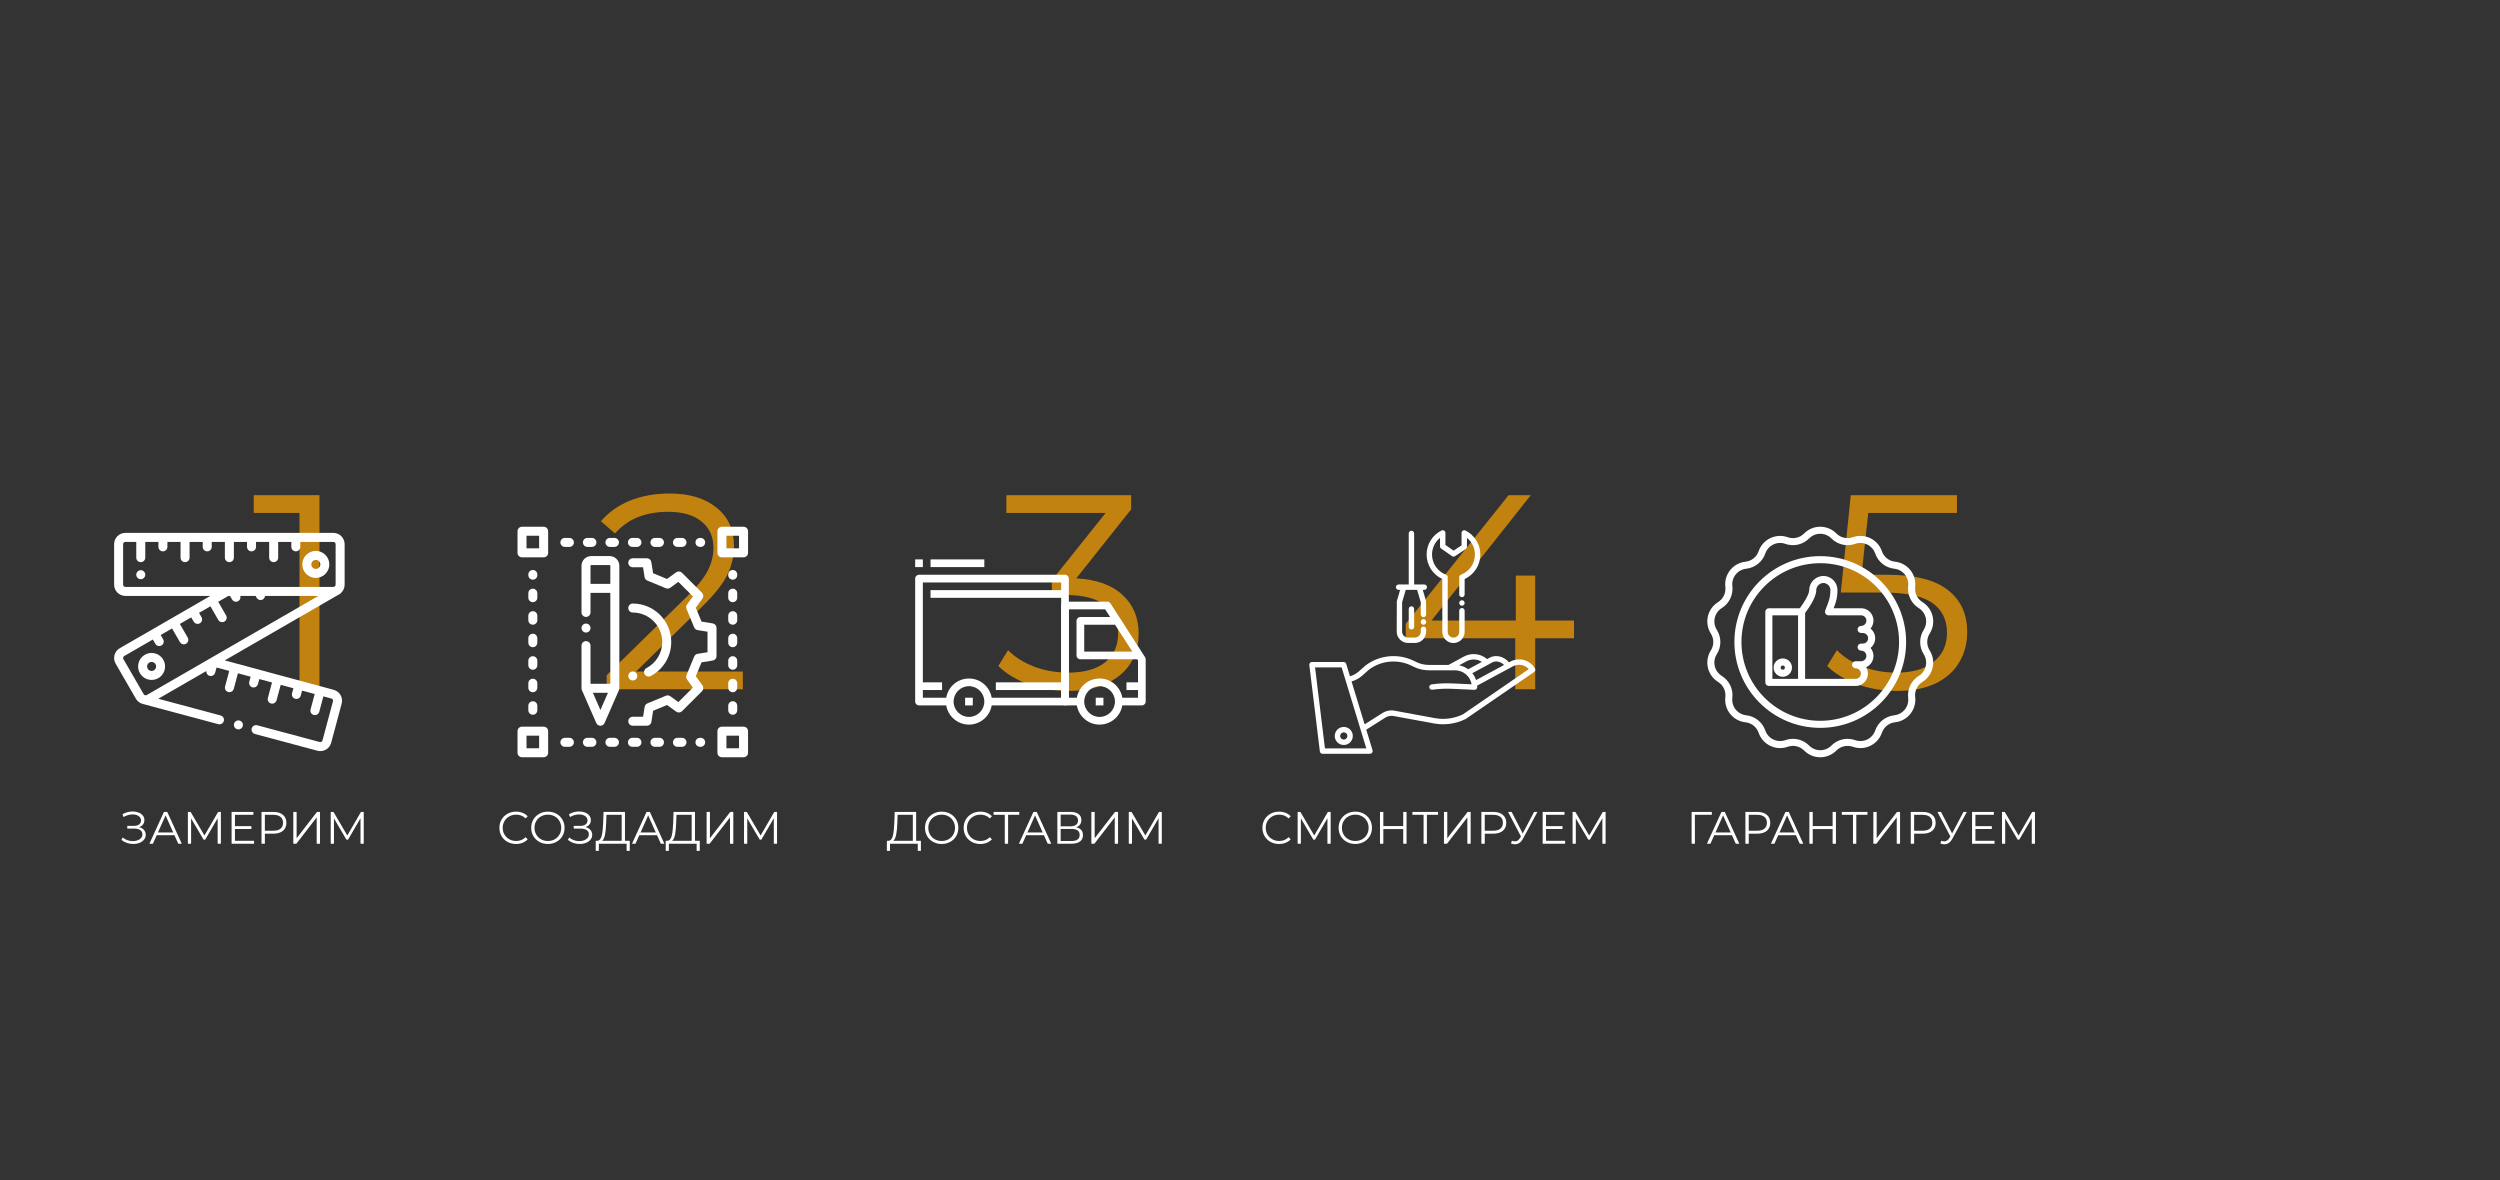 <?xml version="1.0" encoding="UTF-8"?> <svg xmlns="http://www.w3.org/2000/svg" width="2169" height="1024" viewBox="0 0 2169 1024" fill="none"><rect x="0" y="0" width="2169" height="1024" fill="#333333" stroke="none"/> <path d="M277.173 429.622V598H259.854V445.016H220.165V429.622H277.173Z" fill="#FFA500" fill-opacity="0.7"></path> <path d="M933.757 501.784C951.396 502.746 964.786 507.557 973.927 516.216C983.228 524.715 987.878 535.861 987.878 549.651C987.878 559.273 985.553 567.852 980.902 575.389C976.252 582.766 969.357 588.619 960.216 592.949C951.075 597.278 939.93 599.443 926.781 599.443C914.594 599.443 903.048 597.519 892.143 593.67C881.399 589.661 872.74 584.369 866.165 577.795L874.584 564.084C880.196 569.857 887.653 574.587 896.954 578.276C906.255 581.804 916.197 583.568 926.781 583.568C940.572 583.568 951.236 580.601 958.773 574.668C966.31 568.574 970.078 560.235 970.078 549.651C970.078 539.228 966.31 531.05 958.773 525.116C951.236 519.183 939.85 516.216 924.616 516.216H912.589V503.468L959.254 445.017H873.141V429.622H981.384V441.89L933.757 501.784Z" fill="#FFA500" fill-opacity="0.7"></path> <path d="M1636.77 498.657C1661.14 498.657 1678.86 503.067 1689.93 511.887C1701.15 520.546 1706.76 532.733 1706.76 548.449C1706.76 558.231 1704.44 566.97 1699.79 574.668C1695.3 582.365 1688.48 588.459 1679.34 592.949C1670.2 597.278 1658.98 599.443 1645.67 599.443C1633.64 599.443 1622.17 597.519 1611.27 593.67C1600.53 589.661 1591.87 584.369 1585.29 577.795L1593.71 564.084C1599.32 569.857 1606.7 574.587 1615.84 578.276C1624.98 581.804 1634.84 583.568 1645.43 583.568C1659.38 583.568 1670.12 580.441 1677.66 574.187C1685.36 567.932 1689.21 559.594 1689.21 549.17C1689.21 537.624 1684.88 528.885 1676.22 522.952C1667.72 517.018 1653.28 514.052 1632.92 514.052H1597.08L1605.74 429.622H1697.86V445.017H1620.89L1615.12 498.657H1636.77Z" fill="#FFA500" fill-opacity="0.7"></path> <path d="M644.486 582.605V598H526.381V585.732L596.378 517.179C605.198 508.519 611.131 501.062 614.178 494.808C617.385 488.394 618.989 481.98 618.989 475.565C618.989 465.623 615.541 457.926 608.646 452.473C601.911 446.861 592.209 444.054 579.54 444.054C559.816 444.054 544.502 450.308 533.597 462.817L521.33 452.233C527.904 444.535 536.243 438.602 546.346 434.433C556.609 430.263 568.155 428.179 580.984 428.179C598.142 428.179 611.693 432.268 621.635 440.446C631.738 448.464 636.789 459.529 636.789 473.641C636.789 482.3 634.865 490.639 631.016 498.657C627.167 506.675 619.871 515.896 609.127 526.319L551.878 582.605H644.486Z" fill="#FFA500" fill-opacity="0.7"></path> <path d="M1365.63 553.741H1331.95V598H1314.63V553.741H1219.62V541.233L1308.86 429.622H1328.11L1241.99 538.346H1315.12V499.379H1331.95V538.346H1365.63V553.741Z" fill="#FFA500" fill-opacity="0.7"></path> <g clip-path="url(#clip0)"> <path d="M274.001 477.966C267.539 477.966 262.283 483.223 262.283 489.684C262.283 496.146 267.54 501.403 274.001 501.403C280.462 501.403 285.719 496.146 285.719 489.684C285.719 483.223 280.462 477.966 274.001 477.966ZM274.001 493.591C271.847 493.591 270.095 491.838 270.095 489.684C270.095 487.53 271.847 485.778 274.001 485.778C276.155 485.778 277.907 487.53 277.907 489.684C277.907 491.838 276.155 493.591 274.001 493.591Z" fill="white"></path> <path d="M131.524 566.492C125.062 566.492 119.805 571.749 119.805 578.21C119.805 584.671 125.062 589.928 131.524 589.928C137.985 589.928 143.242 584.671 143.242 578.21C143.242 571.749 137.985 566.492 131.524 566.492ZM131.524 582.117C129.37 582.117 127.617 580.364 127.617 578.21C127.617 576.056 129.37 574.304 131.524 574.304C133.677 574.304 135.43 576.056 135.43 578.21C135.43 580.364 133.677 582.117 131.524 582.117Z" fill="white"></path> <path d="M209.604 626.155C208.877 625.428 207.869 625.014 206.842 625.014C205.811 625.014 204.807 625.428 204.08 626.155C203.354 626.881 202.936 627.889 202.936 628.916C202.936 629.948 203.354 630.951 204.08 631.682C204.807 632.409 205.815 632.826 206.842 632.826C207.869 632.826 208.877 632.409 209.604 631.682C210.33 630.951 210.748 629.948 210.748 628.916C210.748 627.889 210.33 626.881 209.604 626.155Z" fill="white"></path> <path d="M295.93 514.361C297.818 512.58 299 510.057 299 507.262V472.107C299 466.722 294.619 462.341 289.235 462.341H108.77C103.385 462.341 99.004 466.722 99.004 472.107V507.262C99.004 512.647 103.385 517.027 108.77 517.027H182.481L103.887 562.404C101.628 563.708 100.012 565.814 99.337 568.334C98.662 570.853 99.008 573.485 100.313 575.744L117.89 606.19C119.345 608.71 121.761 610.334 124.41 610.872C124.435 610.879 124.459 610.889 124.484 610.896L189.413 628.293C189.752 628.384 190.092 628.427 190.427 628.427C192.151 628.427 193.73 627.276 194.197 625.531C194.756 623.447 193.519 621.305 191.435 620.747L137.321 606.247L179.027 582.168C178.806 584.061 179.996 585.88 181.892 586.389C182.23 586.479 182.571 586.523 182.905 586.523C184.63 586.523 186.208 585.371 186.676 583.626L187.882 579.127L198.893 582.101L195.269 595.628C194.71 597.712 195.947 599.854 198.031 600.413C198.369 600.503 198.71 600.547 199.044 600.547C200.769 600.547 202.347 599.396 202.815 597.651L206.436 584.139L217.447 587.113L216.257 591.553C215.699 593.637 216.935 595.779 219.019 596.337C219.358 596.428 219.698 596.471 220.033 596.471C221.758 596.471 223.336 595.321 223.804 593.575L224.99 589.15L236.001 592.124L232.395 605.583C231.836 607.667 233.073 609.809 235.157 610.367C235.496 610.458 235.836 610.501 236.171 610.501C237.895 610.501 239.474 609.35 239.941 607.605L243.544 594.162L254.555 597.136L253.385 601.502C252.827 603.586 254.063 605.728 256.147 606.286C256.486 606.377 256.826 606.42 257.16 606.42C258.885 606.42 260.464 605.269 260.931 603.524L262.097 599.173L273.033 602.127L269.446 615.511C268.888 617.595 270.125 619.737 272.209 620.295C272.547 620.386 272.887 620.429 273.222 620.429C274.947 620.429 276.525 619.278 276.993 617.533L280.575 604.164L287.512 606.038C288.55 606.318 289.167 607.391 288.889 608.429L279.787 642.398C279.605 643.078 279.139 643.433 278.877 643.584C278.615 643.735 278.075 643.961 277.395 643.779L223.164 629.248C221.08 628.69 218.938 629.927 218.38 632.011C217.821 634.094 219.058 636.236 221.142 636.795L275.372 651.325C276.215 651.552 277.062 651.659 277.897 651.659C282.208 651.659 286.164 648.778 287.332 644.42L296.434 610.451C297.825 605.26 294.735 599.898 289.547 598.496L194.986 572.955L294.834 515.307C295.269 515.056 295.634 514.731 295.93 514.361ZM127.324 602.998C126.714 603.35 126.134 603.271 125.842 603.193C125.55 603.115 125.008 602.893 124.656 602.283L107.078 571.838C106.54 570.905 106.861 569.708 107.793 569.17L132.62 554.836L134.772 558.563C135.495 559.816 136.808 560.516 138.158 560.516C138.821 560.516 139.493 560.347 140.108 559.992C141.976 558.914 142.617 556.525 141.538 554.656L139.386 550.93L149.264 545.227L156.103 557.072C156.826 558.325 158.139 559.026 159.489 559.026C160.152 559.026 160.824 558.857 161.439 558.502C163.307 557.423 163.947 555.034 162.869 553.166L156.029 541.32L165.907 535.617L168.059 539.344C168.782 540.597 170.095 541.297 171.445 541.297C172.108 541.297 172.779 541.129 173.395 540.774C175.263 539.695 175.903 537.306 174.824 535.438L172.673 531.711L182.551 526.008L189.387 537.848C190.11 539.101 191.423 539.802 192.773 539.802C193.436 539.802 194.108 539.633 194.723 539.278C196.591 538.199 197.231 535.81 196.153 533.942L189.317 522.102L198.106 517.027H199.558L201.346 520.125C202.07 521.378 203.383 522.079 204.733 522.079C205.395 522.079 206.067 521.91 206.682 521.555C208.29 520.627 208.985 518.729 208.461 517.027H221.749L222.677 518.635C223.401 519.888 224.714 520.588 226.064 520.588C226.726 520.588 227.398 520.42 228.013 520.065C229.158 519.404 229.839 518.251 229.948 517.027H276.229L127.324 602.998ZM291.188 507.262C291.188 508.339 290.312 509.215 289.235 509.215H108.77C107.693 509.215 106.817 508.339 106.817 507.262V472.107C106.817 471.03 107.693 470.154 108.77 470.154H118.223V483.825C118.223 485.982 119.972 487.731 122.129 487.731C124.286 487.731 126.035 485.982 126.035 483.825V470.154H137.442V474.45C137.442 476.608 139.19 478.357 141.348 478.357C143.505 478.357 145.254 476.608 145.254 474.45V470.154H156.66V483.825C156.66 485.982 158.409 487.731 160.566 487.731C162.724 487.731 164.472 485.982 164.472 483.825V470.154H175.878V474.45C175.878 476.608 177.627 478.357 179.785 478.357C181.942 478.357 183.691 476.608 183.691 474.45V470.154H195.097V483.819C195.097 485.977 196.846 487.725 199.003 487.725C201.16 487.725 202.909 485.977 202.909 483.819V470.154H214.315V474.45C214.315 476.608 216.064 478.357 218.221 478.357C220.379 478.357 222.128 476.608 222.128 474.45V470.154H233.533V483.825C233.533 485.982 235.282 487.731 237.44 487.731C239.597 487.731 241.346 485.982 241.346 483.825V470.154H252.752V474.45C252.752 476.608 254.501 478.357 256.658 478.357C258.816 478.357 260.564 476.608 260.564 474.45V470.154H289.236C290.313 470.154 291.189 471.03 291.189 472.107V507.262H291.188Z" fill="white"></path> <path d="M124.89 495.841C124.164 495.115 123.156 494.697 122.129 494.697C121.101 494.697 120.094 495.115 119.367 495.841C118.64 496.568 118.222 497.575 118.222 498.603C118.222 499.63 118.64 500.638 119.367 501.365C120.094 502.091 121.101 502.509 122.129 502.509C123.156 502.509 124.164 502.091 124.89 501.365C125.617 500.638 126.035 499.63 126.035 498.603C126.035 497.575 125.617 496.568 124.89 495.841Z" fill="white"></path> </g> <path d="M840.667 588.667C829.637 588.667 820.667 597.637 820.667 608.667C820.667 619.697 829.637 628.667 840.667 628.667C851.697 628.667 860.667 619.697 860.667 608.667C860.667 597.637 851.696 588.667 840.667 588.667ZM840.667 622C833.313 622 827.334 616.02 827.334 608.667C827.334 601.313 833.314 595.334 840.667 595.334C848.02 595.334 854 601.314 854 608.667C854 616.02 848.02 622 840.667 622Z" fill="white"></path> <path d="M954 588.667C942.97 588.667 934 597.637 934 608.667C934 619.697 942.97 628.667 954 628.667C965.03 628.667 974 619.697 974 608.667C974 597.637 965.03 588.667 954 588.667ZM954 622C946.646 622 940.667 616.02 940.667 608.667C940.667 601.313 946.647 595.334 954 595.334C961.354 595.334 967.333 601.314 967.333 608.667C967.333 616.02 961.354 622 954 622Z" fill="white"></path> <path d="M993.47 570.197L963.47 523.53C962.857 522.577 961.8 522 960.666 522H924C922.157 522 920.667 523.493 920.667 525.333V608.666C920.667 610.51 922.157 612 924 612H937.333V605.333H927.333V528.667H958.846L987.333 572.98V605.334H970.666V612H990.666C992.51 612 994 610.51 994 608.667V572C994 571.363 993.817 570.733 993.47 570.197Z" fill="white"></path> <path d="M940.667 565.333V542H967.334V535.333H937.334C935.49 535.333 934 536.827 934 538.666V568.666C934 570.51 935.49 572 937.334 572H987.334V565.333H940.667V565.333Z" fill="white"></path> <path d="M924 498.667H797.333C795.493 498.667 794 500.16 794 502V608.667C794 610.51 795.493 612 797.333 612H824V605.333H800.667V505.333H920.667V605.333H857.333V612H924C925.843 612 927.333 610.51 927.333 608.667V502C927.333 500.16 925.843 498.667 924 498.667Z" fill="white"></path> <path d="M817.333 592H797.333V598.667H817.333V592Z" fill="white"></path> <path d="M920.667 592H864V598.667H920.667V592Z" fill="white"></path> <path d="M990.666 592H977.333V598.667H990.666V592Z" fill="white"></path> <path d="M924 512H807.333V518.667H924V512Z" fill="white"></path> <path d="M844 605.333H837.333V612H844V605.333Z" fill="white"></path> <path d="M957.334 605.333H950.667V612H957.334V605.333Z" fill="white"></path> <path d="M854 485.333H807.333V492H854V485.333Z" fill="white"></path> <path d="M800.667 485.333H794V492H800.667V485.333Z" fill="white"></path> <path d="M1310.32 574.023L1309.15 574.648C1305.16 569.673 1298.12 567.723 1292.78 570.429L1292.72 570.456L1290.21 571.808C1287.41 569.391 1283.92 567.905 1280.23 567.557C1276.54 567.209 1272.83 568.015 1269.62 569.864L1256.74 576.871H1239.61C1235.88 576.866 1232.2 576.023 1228.84 574.403L1226.49 573.268C1219.84 570.031 1212.42 568.698 1205.06 569.417C1197.69 570.136 1190.67 572.879 1184.77 577.342C1184.72 577.381 1184.67 577.422 1184.62 577.464L1178.95 582.513C1176.73 584.487 1174.1 585.939 1171.25 586.763L1167.97 575.986C1167.82 575.506 1167.52 575.085 1167.12 574.786C1166.71 574.487 1166.23 574.326 1165.72 574.326H1138.3C1137.96 574.326 1137.64 574.397 1137.33 574.533C1137.03 574.669 1136.76 574.868 1136.54 575.116C1136.32 575.365 1136.16 575.657 1136.06 575.974C1135.96 576.29 1135.93 576.625 1135.97 576.954L1145.11 651.92C1145.18 652.488 1145.45 653.011 1145.88 653.391C1146.31 653.77 1146.86 653.98 1147.44 653.98H1188.58C1188.95 653.98 1189.31 653.894 1189.63 653.729C1189.96 653.564 1190.24 653.325 1190.46 653.031C1190.68 652.736 1190.83 652.395 1190.89 652.034C1190.95 651.673 1190.93 651.303 1190.82 650.952L1185.37 633.065L1202.34 622.335C1204.64 621.061 1207.34 620.711 1209.89 621.356C1209.94 621.368 1209.98 621.379 1210.03 621.388L1244.27 627.693C1253.53 629.35 1263.08 628.001 1271.52 623.845C1271.62 623.796 1271.72 623.74 1271.81 623.677L1331.03 583.016C1331.52 582.677 1331.87 582.164 1331.99 581.58C1332.12 580.996 1332.02 580.386 1331.71 579.875C1329.59 576.331 1326.17 573.745 1322.19 572.655C1318.2 571.565 1313.95 572.055 1310.32 574.023ZM1294.92 574.601C1298.03 573.041 1302.24 574.141 1304.92 576.931L1282.19 589.195L1280.66 590.005C1279.93 587.841 1278.82 585.825 1277.38 584.05L1294.92 574.601ZM1271.89 573.97L1271.94 573.939C1274.04 572.726 1276.43 572.114 1278.85 572.17C1281.28 572.226 1283.64 572.947 1285.68 574.256L1273.82 580.642C1271.49 578.914 1268.79 577.739 1265.94 577.205L1271.89 573.97ZM1185.41 649.292H1149.52L1140.94 579.014H1163.99L1185.41 649.292ZM1269.29 619.717C1261.79 623.372 1253.33 624.55 1245.11 623.081L1210.95 616.791C1207.25 615.874 1203.33 616.404 1200 618.273C1199.96 618.293 1199.93 618.315 1199.89 618.337L1183.95 628.416L1172.62 591.248C1176.12 590.226 1179.34 588.438 1182.07 586.014L1187.67 581.03C1192.88 577.111 1199.07 574.706 1205.56 574.081C1212.05 573.456 1218.59 574.635 1224.45 577.487L1226.8 578.623C1230.8 580.549 1235.17 581.552 1239.61 581.558H1262.39C1265.83 581.563 1269.16 582.782 1271.79 585.001C1274.42 587.22 1276.19 590.296 1276.77 593.688L1260 592.929C1254.01 592.659 1248.01 592.937 1242.07 593.757C1241.76 593.797 1241.47 593.896 1241.2 594.051C1240.93 594.205 1240.69 594.412 1240.5 594.658C1240.32 594.904 1240.18 595.185 1240.1 595.485C1240.02 595.784 1240 596.097 1240.04 596.404C1240.09 596.711 1240.19 597.006 1240.35 597.273C1240.5 597.54 1240.71 597.773 1240.96 597.959C1241.21 598.145 1241.49 598.279 1241.79 598.355C1242.09 598.431 1242.41 598.446 1242.71 598.4C1248.37 597.62 1254.08 597.356 1259.79 597.612L1279.21 598.491C1279.25 598.491 1279.28 598.493 1279.32 598.493C1279.94 598.493 1280.54 598.246 1280.98 597.807C1281.42 597.367 1281.66 596.771 1281.66 596.15C1281.66 595.695 1281.64 595.245 1281.61 594.798L1284.4 593.33L1312.54 578.147C1314.78 576.935 1317.36 576.509 1319.87 576.939C1322.38 577.37 1324.67 578.63 1326.38 580.52L1269.29 619.717Z" fill="white"></path> <path d="M1158.02 638.519C1158.02 640.068 1158.48 641.581 1159.34 642.869C1160.2 644.156 1161.43 645.16 1162.86 645.752C1164.29 646.345 1165.86 646.5 1167.38 646.198C1168.9 645.896 1170.29 645.15 1171.39 644.055C1172.48 642.96 1173.23 641.565 1173.53 640.046C1173.83 638.528 1173.68 636.953 1173.09 635.523C1172.49 634.092 1171.49 632.869 1170.2 632.009C1168.91 631.149 1167.4 630.69 1165.85 630.69C1163.78 630.692 1161.79 631.518 1160.32 632.986C1158.85 634.453 1158.03 636.443 1158.02 638.519ZM1165.85 635.377C1166.47 635.377 1167.08 635.561 1167.6 635.907C1168.11 636.252 1168.52 636.742 1168.76 637.317C1168.99 637.891 1169.06 638.522 1168.93 639.132C1168.81 639.741 1168.51 640.301 1168.07 640.741C1167.64 641.18 1167.08 641.479 1166.47 641.601C1165.86 641.722 1165.22 641.66 1164.65 641.422C1164.08 641.184 1163.59 640.781 1163.24 640.265C1162.9 639.748 1162.71 639.141 1162.71 638.519C1162.71 637.686 1163.04 636.887 1163.63 636.298C1164.22 635.709 1165.02 635.378 1165.85 635.377H1165.85Z" fill="white"></path> <path d="M1238.04 509.422C1238.04 508.8 1237.8 508.204 1237.36 507.765C1236.92 507.325 1236.32 507.078 1235.7 507.078H1226.91V462.816C1226.91 462.194 1226.66 461.598 1226.22 461.159C1225.78 460.719 1225.19 460.472 1224.57 460.472C1223.94 460.472 1223.35 460.719 1222.91 461.159C1222.47 461.598 1222.22 462.194 1222.22 462.816V507.078H1213.43C1212.81 507.078 1212.21 507.325 1211.77 507.765C1211.33 508.204 1211.09 508.8 1211.09 509.422C1211.09 510.043 1211.33 510.64 1211.77 511.079C1212.21 511.519 1212.81 511.766 1213.43 511.766H1214.74L1211.88 521.584L1211.79 548.039C1211.79 550.637 1212.82 553.127 1214.66 554.964C1216.5 556.8 1218.99 557.833 1221.58 557.836H1227.55C1230.14 557.833 1232.63 556.8 1234.47 554.964C1236.31 553.127 1237.34 550.637 1237.34 548.039V545.939C1237.34 545.317 1237.1 544.721 1236.66 544.282C1236.22 543.842 1235.62 543.595 1235 543.595C1234.38 543.595 1233.78 543.842 1233.34 544.282C1232.9 544.721 1232.66 545.317 1232.66 545.939V548.039C1232.65 549.394 1232.11 550.692 1231.16 551.65C1230.2 552.608 1228.9 553.147 1227.55 553.149H1221.58C1220.23 553.147 1218.93 552.608 1217.97 551.65C1217.02 550.692 1216.48 549.394 1216.48 548.039V522.571L1219.62 511.766H1229.51L1232.66 522.572V533.129C1232.66 533.751 1232.9 534.347 1233.34 534.786C1233.78 535.226 1234.38 535.473 1235 535.473C1235.62 535.473 1236.22 535.226 1236.66 534.786C1237.1 534.347 1237.34 533.751 1237.34 533.129L1237.25 521.584L1234.4 511.766H1235.7C1236.32 511.766 1236.92 511.519 1237.36 511.079C1237.8 510.64 1238.04 510.043 1238.04 509.422Z" fill="white"></path> <path d="M1235 537.149C1234.38 537.149 1233.78 537.396 1233.34 537.836C1232.9 538.275 1232.66 538.871 1232.66 539.493V539.677C1232.66 540.298 1232.9 540.894 1233.34 541.334C1233.78 541.773 1234.38 542.02 1235 542.02C1235.62 542.02 1236.22 541.773 1236.66 541.334C1237.1 540.894 1237.34 540.298 1237.34 539.677V539.493C1237.34 538.871 1237.1 538.275 1236.66 537.836C1236.22 537.396 1235.62 537.149 1235 537.149Z" fill="white"></path> <path d="M1251.36 502.348V548.156C1251.35 549.433 1251.59 550.698 1252.08 551.88C1252.56 553.061 1253.27 554.135 1254.17 555.041C1255.07 555.946 1256.14 556.665 1257.32 557.155C1258.5 557.645 1259.76 557.898 1261.04 557.898C1262.31 557.898 1263.58 557.645 1264.75 557.155C1265.93 556.665 1267 555.946 1267.9 555.041C1268.8 554.135 1269.51 553.061 1270 551.88C1270.48 550.698 1270.72 549.433 1270.72 548.156V529.866C1270.72 529.245 1270.47 528.649 1270.03 528.209C1269.59 527.77 1268.99 527.523 1268.37 527.523C1267.75 527.523 1267.15 527.77 1266.72 528.209C1266.28 528.649 1266.03 529.245 1266.03 529.866V548.156C1266.03 548.816 1265.91 549.47 1265.66 550.08C1265.41 550.691 1265.05 551.247 1264.58 551.715C1264.12 552.183 1263.57 552.555 1262.96 552.809C1262.35 553.062 1261.7 553.193 1261.04 553.193C1260.38 553.193 1259.72 553.062 1259.12 552.809C1258.51 552.555 1257.95 552.183 1257.49 551.715C1257.03 551.247 1256.66 550.691 1256.41 550.08C1256.16 549.47 1256.04 548.816 1256.04 548.156V500.784C1256.04 500.307 1255.9 499.841 1255.63 499.448C1255.35 499.056 1254.97 498.756 1254.52 498.589C1250.97 497.251 1247.92 494.866 1245.75 491.751C1243.59 488.635 1242.43 484.936 1242.42 481.145C1242.41 478.359 1243.03 475.607 1244.23 473.095C1245.43 470.582 1247.19 468.372 1249.36 466.632L1249.34 473.992C1249.33 474.371 1249.42 474.744 1249.6 475.079C1249.77 475.415 1250.03 475.704 1250.34 475.921L1259.75 482.506C1260.14 482.777 1260.6 482.924 1261.07 482.929C1261.54 482.935 1262 482.798 1262.39 482.537L1271.68 476.351C1272 476.137 1272.27 475.847 1272.45 475.506C1272.63 475.166 1272.73 474.786 1272.73 474.4V466.646C1274.9 468.387 1276.65 470.595 1277.85 473.105C1279.04 475.615 1279.66 478.363 1279.65 481.145C1279.64 484.936 1278.48 488.635 1276.32 491.751C1274.16 494.866 1271.1 497.251 1267.55 498.589C1267.11 498.756 1266.72 499.056 1266.45 499.448C1266.17 499.841 1266.03 500.307 1266.03 500.784V515.757C1266.03 516.379 1266.28 516.975 1266.72 517.414C1267.15 517.854 1267.75 518.101 1268.37 518.101C1268.99 518.101 1269.59 517.854 1270.03 517.414C1270.47 516.975 1270.72 516.379 1270.72 515.757V502.348C1274.72 500.519 1278.12 497.594 1280.53 493.912C1282.94 490.23 1284.26 485.941 1284.34 481.54C1284.41 477.14 1283.24 472.808 1280.96 469.046C1278.67 465.284 1275.37 462.245 1271.43 460.281C1271.07 460.103 1270.68 460.019 1270.28 460.037C1269.88 460.055 1269.49 460.175 1269.15 460.385C1268.81 460.595 1268.53 460.888 1268.34 461.237C1268.14 461.586 1268.04 461.979 1268.04 462.378V473.145L1261.13 477.75L1254.03 472.784L1254.06 462.374C1254.06 461.974 1253.96 461.581 1253.77 461.231C1253.58 460.881 1253.3 460.586 1252.96 460.375C1252.62 460.163 1252.23 460.042 1251.83 460.023C1251.43 460.004 1251.03 460.087 1250.67 460.265C1246.78 462.184 1243.5 465.159 1241.21 468.85C1238.92 472.541 1237.72 476.801 1237.73 481.144C1237.75 485.61 1239.04 489.978 1241.45 493.735C1243.86 497.492 1247.3 500.48 1251.36 502.348Z" fill="white"></path> <path d="M1268.37 520.765C1267.75 520.765 1267.15 521.012 1266.71 521.452C1266.28 521.891 1266.03 522.487 1266.03 523.109V523.182C1266.03 523.804 1266.28 524.4 1266.71 524.839C1267.15 525.279 1267.75 525.526 1268.37 525.526C1268.99 525.526 1269.59 525.279 1270.03 524.839C1270.47 524.4 1270.72 523.804 1270.72 523.182V523.109C1270.72 522.487 1270.47 521.891 1270.03 521.452C1269.59 521.012 1268.99 520.765 1268.37 520.765Z" fill="white"></path> <path d="M1222.22 528.361V543.811C1222.22 544.433 1222.47 545.029 1222.91 545.468C1223.35 545.908 1223.94 546.155 1224.57 546.155C1225.19 546.155 1225.78 545.908 1226.22 545.468C1226.66 545.029 1226.91 544.433 1226.91 543.811V528.361C1226.91 527.739 1226.66 527.143 1226.22 526.703C1225.78 526.264 1225.19 526.017 1224.57 526.017C1223.94 526.017 1223.35 526.264 1222.91 526.703C1222.47 527.143 1222.22 527.739 1222.22 528.361Z" fill="white"></path> <g clip-path="url(#clip1)"> <path d="M1626.92 553.765C1626.92 550.492 1625.43 547.399 1622.86 545.365C1625.57 542.18 1626.17 537.715 1624.42 533.925C1622.66 530.133 1618.86 527.708 1614.69 527.711H1590.86L1591.84 525.107C1593.39 521.026 1594.18 516.698 1594.18 512.333V511.945C1594.18 508.627 1592.83 505.45 1590.45 503.139C1588.07 500.829 1584.85 499.582 1581.53 499.681C1574.82 500.038 1569.58 505.616 1569.63 512.338C1569.63 515.522 1565.16 522.837 1561.54 527.716H1534.66C1532.97 527.716 1531.6 529.087 1531.6 530.779V592.074C1531.6 593.766 1532.97 595.136 1534.66 595.136H1609.89C1613.76 595.138 1617.33 593.055 1619.23 589.687C1621.13 586.317 1621.07 582.185 1619.07 578.873C1622.15 577.496 1624.4 574.749 1625.14 571.462C1625.89 568.174 1625.04 564.727 1622.86 562.157C1625.42 560.125 1626.92 557.034 1626.92 553.765ZM1537.72 533.843H1559.99V589.012H1537.72V533.843ZM1616.19 558.365H1614.68C1612.99 558.365 1611.62 559.735 1611.62 561.427C1611.62 563.119 1612.99 564.489 1614.68 564.489C1617.22 564.489 1619.28 566.549 1619.28 569.09C1619.28 571.629 1617.22 573.688 1614.68 573.688H1609.89C1608.2 573.688 1606.83 575.06 1606.83 576.751C1606.83 578.442 1608.2 579.813 1609.89 579.813C1612.43 579.813 1614.49 581.872 1614.49 584.413C1614.49 586.952 1612.43 589.012 1609.89 589.012H1566.11V531.816C1568.71 528.383 1575.76 518.482 1575.76 512.34C1575.68 508.922 1578.3 506.044 1581.71 505.802C1583.37 505.751 1584.99 506.376 1586.18 507.535C1587.38 508.693 1588.05 510.288 1588.05 511.952V512.34C1588.06 515.963 1587.4 519.556 1586.11 522.943L1583.56 529.702C1583.2 530.644 1583.33 531.698 1583.9 532.527C1584.48 533.354 1585.42 533.848 1586.42 533.849H1614.68C1617.22 533.849 1619.28 535.909 1619.28 538.448C1619.28 540.989 1617.22 543.048 1614.68 543.048C1612.99 543.048 1611.62 544.419 1611.62 546.111C1611.62 547.802 1612.99 549.173 1614.68 549.173H1616.19C1618.73 549.173 1620.79 551.232 1620.79 553.773C1620.79 556.314 1618.73 558.373 1616.19 558.373V558.365ZM1546.75 571.255C1542.34 571.255 1538.78 574.823 1538.78 579.223C1538.78 583.625 1542.34 587.192 1546.75 587.192C1551.15 587.192 1554.71 583.625 1554.71 579.223C1554.71 574.825 1551.14 571.26 1546.75 571.255ZM1546.75 581.065C1545.73 581.065 1544.9 580.24 1544.9 579.222C1544.9 578.203 1545.73 577.376 1546.75 577.378C1547.77 577.378 1548.59 578.205 1548.59 579.223C1548.59 580.242 1547.76 581.065 1546.75 581.065ZM1674.17 549.709C1677 545.268 1677.93 539.88 1676.76 534.747C1675.59 529.615 1672.41 525.163 1667.94 522.388C1663.47 519.599 1661 514.485 1661.61 509.25C1662.23 504.023 1660.73 498.763 1657.45 494.648C1654.16 490.531 1649.37 487.9 1644.14 487.339C1638.9 486.768 1634.46 483.233 1632.74 478.255C1631.02 473.275 1627.39 469.188 1622.65 466.903C1617.91 464.62 1612.44 464.328 1607.49 466.096C1602.52 467.851 1596.98 466.588 1593.27 462.851C1589.57 459.107 1584.52 457 1579.26 457C1573.99 457 1568.95 459.107 1565.24 462.851C1561.53 466.59 1555.99 467.853 1551.03 466.096C1546.07 464.329 1540.61 464.622 1535.86 466.905C1531.12 469.189 1527.49 473.277 1525.78 478.255C1524.06 483.235 1519.62 486.774 1514.38 487.344C1509.14 487.905 1504.35 490.537 1501.07 494.653C1497.79 498.77 1496.29 504.028 1496.91 509.257C1497.51 514.49 1495.05 519.604 1490.58 522.393C1486.11 525.168 1482.93 529.618 1481.76 534.75C1480.59 539.882 1481.52 545.268 1484.34 549.709C1487.16 554.161 1487.16 559.838 1484.34 564.289C1481.52 568.733 1480.59 574.121 1481.76 579.252C1482.93 584.386 1486.11 588.837 1490.58 591.613C1495.05 594.401 1497.51 599.516 1496.91 604.749C1496.29 609.978 1497.79 615.236 1501.07 619.353C1504.35 623.469 1509.14 626.101 1514.38 626.661C1519.62 627.23 1524.06 630.768 1525.78 635.744C1527.49 640.724 1531.12 644.811 1535.87 647.096C1540.61 649.381 1546.07 649.671 1551.03 647.904C1556 646.146 1561.53 647.409 1565.25 651.149C1568.95 654.894 1573.99 657.001 1579.26 657.001C1584.52 657.001 1589.57 654.894 1593.27 651.149C1596.99 647.41 1602.52 646.148 1607.49 647.904C1612.45 649.671 1617.91 649.379 1622.65 647.094C1627.39 644.811 1631.02 640.724 1632.74 635.744C1634.46 630.766 1638.9 627.227 1644.14 626.656C1649.37 626.096 1654.16 623.464 1657.45 619.347C1660.73 615.231 1662.23 609.973 1661.61 604.743C1661 599.511 1663.46 594.396 1667.93 591.607C1672.41 588.832 1675.59 584.381 1676.76 579.249C1677.93 574.115 1677 568.727 1674.17 564.284C1671.36 559.834 1671.36 554.161 1674.17 549.709ZM1669 567.577C1670.95 570.64 1671.6 574.353 1670.79 577.89C1669.98 581.428 1667.79 584.495 1664.71 586.409C1658.22 590.456 1654.64 597.877 1655.53 605.471C1655.95 609.075 1654.92 612.7 1652.66 615.537C1650.39 618.373 1647.09 620.186 1643.48 620.573C1635.88 621.403 1629.44 626.538 1626.94 633.763C1625.76 637.195 1623.26 640.013 1619.99 641.587C1616.72 643.16 1612.96 643.362 1609.54 642.144C1602.33 639.592 1594.3 641.426 1588.91 646.852C1586.36 649.432 1582.89 650.885 1579.26 650.885C1575.63 650.885 1572.15 649.432 1569.6 646.852C1564.22 641.423 1556.18 639.589 1548.97 642.144C1545.55 643.362 1541.79 643.16 1538.52 641.587C1535.25 640.013 1532.75 637.195 1531.57 633.763C1529.07 626.538 1522.63 621.403 1515.03 620.573C1511.42 620.186 1508.12 618.373 1505.86 615.537C1503.59 612.7 1502.56 609.075 1502.99 605.471C1503.87 597.877 1500.3 590.454 1493.81 586.409C1490.72 584.495 1488.53 581.428 1487.73 577.89C1486.92 574.353 1487.56 570.64 1489.51 567.577C1493.6 561.12 1493.6 552.881 1489.51 546.422C1487.56 543.361 1486.92 539.648 1487.73 536.109C1488.53 532.571 1490.72 529.504 1493.81 527.592C1500.29 523.545 1503.87 516.123 1502.99 508.529C1502.56 504.925 1503.59 501.301 1505.86 498.464C1508.12 495.626 1511.42 493.812 1515.03 493.426C1522.63 492.597 1529.07 487.461 1531.57 480.235C1532.75 476.804 1535.25 473.988 1538.52 472.412C1541.79 470.838 1545.56 470.638 1548.97 471.857C1556.18 474.407 1564.22 472.575 1569.6 467.149C1572.15 464.569 1575.63 463.116 1579.26 463.116C1582.89 463.116 1586.37 464.569 1588.92 467.149C1594.3 472.575 1602.33 474.407 1609.54 471.857C1612.96 470.638 1616.72 470.838 1619.99 472.412C1623.26 473.988 1625.77 476.804 1626.94 480.235C1629.44 487.461 1635.88 492.597 1643.49 493.426C1647.09 493.812 1650.4 495.626 1652.66 498.464C1654.92 501.301 1655.96 504.925 1655.53 508.529C1654.64 516.123 1658.22 523.547 1664.71 527.592C1667.79 529.504 1669.98 532.571 1670.79 536.109C1671.6 539.648 1670.95 543.361 1669.01 546.422C1664.92 552.881 1664.92 561.118 1669 567.577ZM1579.26 482.507C1538.12 482.507 1504.77 515.86 1504.77 557.001C1504.77 598.142 1538.12 631.494 1579.26 631.494C1620.4 631.494 1653.75 598.142 1653.75 556.999C1653.71 515.877 1620.38 482.553 1579.26 482.507ZM1579.26 625.371C1541.5 625.369 1510.89 594.76 1510.89 557.001C1510.89 519.242 1541.5 488.633 1579.26 488.633C1617.02 488.631 1647.63 519.24 1647.63 556.999C1647.59 594.741 1617 625.327 1579.26 625.369V625.371Z" fill="white"></path> </g> <path d="M120.623 717.583C122.435 718.03 123.853 718.844 124.877 720.025C125.927 721.207 126.452 722.625 126.452 724.28C126.452 725.881 125.953 727.286 124.955 728.494C123.958 729.702 122.631 730.634 120.977 731.291C119.323 731.921 117.524 732.236 115.581 732.236C113.742 732.236 111.931 731.947 110.145 731.37C108.385 730.766 106.797 729.873 105.379 728.691L106.442 726.604C107.65 727.628 109.029 728.416 110.578 728.967C112.127 729.492 113.69 729.755 115.266 729.755C116.762 729.755 118.141 729.518 119.401 729.046C120.662 728.573 121.66 727.903 122.395 727.037C123.157 726.144 123.537 725.094 123.537 723.886C123.537 722.284 122.907 721.05 121.647 720.183C120.386 719.316 118.614 718.883 116.329 718.883H110.421V716.52H116.172C118.115 716.52 119.625 716.113 120.701 715.299C121.804 714.458 122.356 713.303 122.356 711.832C122.356 710.204 121.66 708.931 120.268 708.011C118.876 707.066 117.13 706.593 115.029 706.593C113.716 706.593 112.39 706.79 111.051 707.184C109.712 707.552 108.438 708.117 107.23 708.878L106.245 706.475C108.976 704.847 111.931 704.033 115.108 704.033C116.972 704.033 118.679 704.335 120.229 704.939C121.778 705.543 122.999 706.41 123.892 707.539C124.811 708.668 125.271 709.994 125.271 711.517C125.271 712.988 124.864 714.261 124.05 715.338C123.235 716.388 122.093 717.137 120.623 717.583ZM151.337 724.634H135.975L132.666 732H129.633L142.238 704.427H145.113L157.718 732H154.645L151.337 724.634ZM150.273 722.271L143.656 707.46L137.038 722.271H150.273ZM191.638 704.427V732H188.841V709.942L178.009 728.494H176.631L165.798 710.06V732H163.002V704.427H165.404L177.379 724.87L189.235 704.427H191.638ZM220.428 729.479V732H200.93V704.427H219.837V706.948H203.845V716.756H218.104V719.238H203.845V729.479H220.428ZM237.215 704.427C240.734 704.427 243.491 705.267 245.487 706.948C247.483 708.629 248.481 710.939 248.481 713.881C248.481 716.822 247.483 719.133 245.487 720.813C243.491 722.468 240.734 723.295 237.215 723.295H229.81V732H226.895V704.427H237.215ZM237.136 720.734C239.867 720.734 241.955 720.144 243.399 718.962C244.844 717.754 245.566 716.06 245.566 713.881C245.566 711.648 244.844 709.942 243.399 708.76C241.955 707.552 239.867 706.948 237.136 706.948H229.81V720.734H237.136ZM254.476 704.427H257.351V727.273L274.998 704.427H277.637V732H274.761V709.193L257.115 732H254.476V704.427ZM315.578 704.427V732H312.781V709.942L301.949 728.494H300.571L289.738 710.06V732H286.942V704.427H289.344L301.319 724.87L313.175 704.427H315.578Z" fill="white"></path> <path d="M447.701 732.236C444.97 732.236 442.502 731.632 440.296 730.424C438.116 729.216 436.396 727.549 435.136 725.422C433.902 723.269 433.285 720.866 433.285 718.213C433.285 715.561 433.902 713.172 435.136 711.045C436.396 708.891 438.13 707.211 440.335 706.003C442.541 704.795 445.01 704.191 447.741 704.191C449.789 704.191 451.68 704.532 453.413 705.215C455.146 705.898 456.617 706.895 457.825 708.208L455.973 710.06C453.82 707.88 451.102 706.79 447.82 706.79C445.64 706.79 443.657 707.289 441.872 708.287C440.086 709.285 438.681 710.651 437.657 712.384C436.659 714.117 436.16 716.06 436.16 718.213C436.16 720.367 436.659 722.31 437.657 724.043C438.681 725.776 440.086 727.142 441.872 728.14C443.657 729.138 445.64 729.637 447.82 729.637C451.128 729.637 453.846 728.534 455.973 726.328L457.825 728.179C456.617 729.492 455.133 730.503 453.374 731.212C451.64 731.895 449.75 732.236 447.701 732.236ZM475.36 732.236C472.629 732.236 470.147 731.632 467.915 730.424C465.709 729.19 463.976 727.51 462.716 725.382C461.481 723.255 460.864 720.866 460.864 718.213C460.864 715.561 461.481 713.172 462.716 711.045C463.976 708.917 465.709 707.25 467.915 706.042C470.147 704.808 472.629 704.191 475.36 704.191C478.091 704.191 480.546 704.795 482.726 706.003C484.932 707.211 486.665 708.891 487.925 711.045C489.186 713.172 489.816 715.561 489.816 718.213C489.816 720.866 489.186 723.269 487.925 725.422C486.665 727.549 484.932 729.216 482.726 730.424C480.546 731.632 478.091 732.236 475.36 732.236ZM475.36 729.637C477.539 729.637 479.509 729.151 481.268 728.179C483.028 727.181 484.406 725.816 485.404 724.083C486.402 722.323 486.901 720.367 486.901 718.213C486.901 716.06 486.402 714.117 485.404 712.384C484.406 710.624 483.028 709.259 481.268 708.287C479.509 707.289 477.539 706.79 475.36 706.79C473.18 706.79 471.198 707.289 469.412 708.287C467.653 709.259 466.261 710.624 465.237 712.384C464.239 714.117 463.74 716.06 463.74 718.213C463.74 720.367 464.239 722.323 465.237 724.083C466.261 725.816 467.653 727.181 469.412 728.179C471.198 729.151 473.18 729.637 475.36 729.637ZM507.977 717.583C509.789 718.03 511.207 718.844 512.231 720.025C513.282 721.207 513.807 722.625 513.807 724.28C513.807 725.881 513.308 727.286 512.31 728.494C511.312 729.702 509.986 730.634 508.331 731.291C506.677 731.921 504.878 732.236 502.935 732.236C501.097 732.236 499.285 731.947 497.499 731.37C495.74 730.766 494.151 729.873 492.733 728.691L493.797 726.604C495.005 727.628 496.383 728.416 497.933 728.967C499.482 729.492 501.044 729.755 502.62 729.755C504.117 729.755 505.495 729.518 506.756 729.046C508.016 728.573 509.014 727.903 509.75 727.037C510.511 726.144 510.892 725.094 510.892 723.886C510.892 722.284 510.262 721.05 509.001 720.183C507.741 719.316 505.968 718.883 503.683 718.883H497.775V716.52H503.526C505.469 716.52 506.979 716.113 508.056 715.299C509.159 714.458 509.71 713.303 509.71 711.832C509.71 710.204 509.014 708.931 507.622 708.011C506.231 707.066 504.484 706.593 502.384 706.593C501.071 706.593 499.744 706.79 498.405 707.184C497.066 707.552 495.792 708.117 494.584 708.878L493.6 706.475C496.331 704.847 499.285 704.033 502.462 704.033C504.327 704.033 506.034 704.335 507.583 704.939C509.132 705.543 510.354 706.41 511.246 707.539C512.165 708.668 512.625 709.994 512.625 711.517C512.625 712.988 512.218 714.261 511.404 715.338C510.59 716.388 509.448 717.137 507.977 717.583ZM546.372 729.479V738.184H543.654V732H519.587L519.547 738.184H516.83L516.869 729.479H518.248C520.06 729.374 521.32 727.943 522.029 725.186C522.738 722.402 523.171 718.463 523.329 713.369L523.644 704.427H542.236V729.479H546.372ZM525.929 713.644C525.797 717.846 525.469 721.312 524.944 724.043C524.445 726.748 523.592 728.56 522.384 729.479H539.361V706.948H526.165L525.929 713.644ZM570.041 724.634H554.679L551.371 732H548.338L560.942 704.427H563.818L576.423 732H573.35L570.041 724.634ZM568.978 722.271L562.36 707.46L555.743 722.271H568.978ZM607.111 729.479V738.184H604.393V732H580.326L580.287 738.184H577.569L577.608 729.479H578.987C580.799 729.374 582.059 727.943 582.768 725.186C583.477 722.402 583.91 718.463 584.068 713.369L584.383 704.427H602.975V729.479H607.111ZM586.668 713.644C586.536 717.846 586.208 721.312 585.683 724.043C585.184 726.748 584.331 728.56 583.123 729.479H600.1V706.948H586.904L586.668 713.644ZM613.057 704.427H615.932V727.273L633.579 704.427H636.218V732H633.343V709.193L615.696 732H613.057V704.427ZM674.159 704.427V732H671.363V709.942L660.53 728.494H659.152L648.32 710.06V732H645.523V704.427H647.926L659.9 724.87L671.757 704.427H674.159Z" fill="white"></path> <path d="M798.976 729.479V738.184H796.258V732H772.191L772.151 738.184H769.433L769.473 729.479H770.851C772.663 729.374 773.924 727.943 774.633 725.186C775.342 722.402 775.775 718.463 775.933 713.369L776.248 704.427H794.84V729.479H798.976ZM778.532 713.644C778.401 717.846 778.073 721.312 777.548 724.043C777.049 726.748 776.195 728.56 774.987 729.479H791.964V706.948H778.769L778.532 713.644ZM817.014 732.236C814.283 732.236 811.802 731.632 809.57 730.424C807.364 729.19 805.631 727.51 804.37 725.382C803.136 723.255 802.519 720.866 802.519 718.213C802.519 715.561 803.136 713.172 804.37 711.045C805.631 708.917 807.364 707.25 809.57 706.042C811.802 704.808 814.283 704.191 817.014 704.191C819.745 704.191 822.201 704.795 824.38 706.003C826.586 707.211 828.319 708.891 829.58 711.045C830.84 713.172 831.47 715.561 831.47 718.213C831.47 720.866 830.84 723.269 829.58 725.422C828.319 727.549 826.586 729.216 824.38 730.424C822.201 731.632 819.745 732.236 817.014 732.236ZM817.014 729.637C819.194 729.637 821.163 729.151 822.923 728.179C824.682 727.181 826.061 725.816 827.059 724.083C828.057 722.323 828.556 720.367 828.556 718.213C828.556 716.06 828.057 714.117 827.059 712.384C826.061 710.624 824.682 709.259 822.923 708.287C821.163 707.289 819.194 706.79 817.014 706.79C814.835 706.79 812.852 707.289 811.066 708.287C809.307 709.259 807.915 710.624 806.891 712.384C805.893 714.117 805.394 716.06 805.394 718.213C805.394 720.367 805.893 722.323 806.891 724.083C807.915 725.816 809.307 727.181 811.066 728.179C812.852 729.151 814.835 729.637 817.014 729.637ZM850.479 732.236C847.748 732.236 845.28 731.632 843.074 730.424C840.895 729.216 839.175 727.549 837.914 725.422C836.68 723.269 836.063 720.866 836.063 718.213C836.063 715.561 836.68 713.172 837.914 711.045C839.175 708.891 840.908 707.211 843.114 706.003C845.319 704.795 847.788 704.191 850.519 704.191C852.567 704.191 854.458 704.532 856.191 705.215C857.924 705.898 859.395 706.895 860.603 708.208L858.751 710.06C856.598 707.88 853.88 706.79 850.598 706.79C848.418 706.79 846.435 707.289 844.65 708.287C842.864 709.285 841.459 710.651 840.435 712.384C839.437 714.117 838.938 716.06 838.938 718.213C838.938 720.367 839.437 722.31 840.435 724.043C841.459 725.776 842.864 727.142 844.65 728.14C846.435 729.138 848.418 729.637 850.598 729.637C853.906 729.637 856.624 728.534 858.751 726.328L860.603 728.179C859.395 729.492 857.911 730.503 856.152 731.212C854.418 731.895 852.528 732.236 850.479 732.236ZM884.317 706.948H874.627V732H871.751V706.948H862.061V704.427H884.317V706.948ZM905.695 724.634H890.333L887.024 732H883.991L896.596 704.427H899.471L912.076 732H909.004L905.695 724.634ZM904.631 722.271L898.014 707.46L891.396 722.271H904.631ZM933.707 717.78C935.624 718.174 937.081 718.949 938.079 720.104C939.077 721.233 939.576 722.717 939.576 724.555C939.576 726.945 938.722 728.783 937.016 730.07C935.335 731.357 932.853 732 929.571 732H917.36V704.427H928.822C931.764 704.427 934.061 705.031 935.716 706.239C937.37 707.447 938.197 709.193 938.197 711.478C938.197 713.027 937.803 714.34 937.016 715.417C936.228 716.467 935.125 717.255 933.707 717.78ZM920.235 716.914H928.665C930.792 716.914 932.42 716.48 933.549 715.614C934.705 714.747 935.282 713.487 935.282 711.832C935.282 710.178 934.705 708.917 933.549 708.051C932.42 707.184 930.792 706.751 928.665 706.751H920.235V716.914ZM929.571 729.676C934.324 729.676 936.7 727.903 936.7 724.358C936.7 720.892 934.324 719.159 929.571 719.159H920.235V729.676H929.571ZM946.864 704.427H949.739V727.273L967.386 704.427H970.025V732H967.15V709.193L949.503 732H946.864V704.427ZM1007.97 704.427V732H1005.17V709.942L994.338 728.494H992.959L982.127 710.06V732H979.33V704.427H981.733L993.707 724.87L1005.56 704.427H1007.97Z" fill="white"></path> <path d="M1109.7 732.236C1106.97 732.236 1104.5 731.632 1102.3 730.424C1100.12 729.216 1098.4 727.549 1097.14 725.422C1095.9 723.269 1095.28 720.866 1095.28 718.213C1095.28 715.561 1095.9 713.172 1097.14 711.045C1098.4 708.891 1100.13 707.211 1102.34 706.003C1104.54 704.795 1107.01 704.191 1109.74 704.191C1111.79 704.191 1113.68 704.532 1115.41 705.215C1117.15 705.898 1118.62 706.895 1119.82 708.208L1117.97 710.06C1115.82 707.88 1113.1 706.79 1109.82 706.79C1107.64 706.79 1105.66 707.289 1103.87 708.287C1102.09 709.285 1100.68 710.651 1099.66 712.384C1098.66 714.117 1098.16 716.06 1098.16 718.213C1098.16 720.367 1098.66 722.31 1099.66 724.043C1100.68 725.776 1102.09 727.142 1103.87 728.14C1105.66 729.138 1107.64 729.637 1109.82 729.637C1113.13 729.637 1115.85 728.534 1117.97 726.328L1119.82 728.179C1118.62 729.492 1117.13 730.503 1115.37 731.212C1113.64 731.895 1111.75 732.236 1109.7 732.236ZM1154.48 704.427V732H1151.68V709.942L1140.85 728.494H1139.47L1128.64 710.06V732H1125.84V704.427H1128.25L1140.22 724.87L1152.08 704.427H1154.48ZM1175.87 732.236C1173.13 732.236 1170.65 731.632 1168.42 730.424C1166.21 729.19 1164.48 727.51 1163.22 725.382C1161.99 723.255 1161.37 720.866 1161.37 718.213C1161.37 715.561 1161.99 713.172 1163.22 711.045C1164.48 708.917 1166.21 707.25 1168.42 706.042C1170.65 704.808 1173.13 704.191 1175.87 704.191C1178.6 704.191 1181.05 704.795 1183.23 706.003C1185.44 707.211 1187.17 708.891 1188.43 711.045C1189.69 713.172 1190.32 715.561 1190.32 718.213C1190.32 720.866 1189.69 723.269 1188.43 725.422C1187.17 727.549 1185.44 729.216 1183.23 730.424C1181.05 731.632 1178.6 732.236 1175.87 732.236ZM1175.87 729.637C1178.04 729.637 1180.01 729.151 1181.77 728.179C1183.53 727.181 1184.91 725.816 1185.91 724.083C1186.91 722.323 1187.41 720.367 1187.41 718.213C1187.41 716.06 1186.91 714.117 1185.91 712.384C1184.91 710.624 1183.53 709.259 1181.77 708.287C1180.01 707.289 1178.04 706.79 1175.87 706.79C1173.69 706.79 1171.7 707.289 1169.92 708.287C1168.16 709.259 1166.77 710.624 1165.74 712.384C1164.74 714.117 1164.25 716.06 1164.25 718.213C1164.25 720.367 1164.74 722.323 1165.74 724.083C1166.77 725.816 1168.16 727.181 1169.92 728.179C1171.7 729.151 1173.69 729.637 1175.87 729.637ZM1220.32 704.427V732H1217.44V719.277H1200.19V732H1197.28V704.427H1200.19V716.717H1217.44V704.427H1220.32ZM1247.67 706.948H1237.98V732H1235.1V706.948H1225.41V704.427H1247.67V706.948ZM1252.78 704.427H1255.66V727.273L1273.31 704.427H1275.95V732H1273.07V709.193L1255.42 732H1252.78V704.427ZM1295.57 704.427C1299.09 704.427 1301.85 705.267 1303.84 706.948C1305.84 708.629 1306.84 710.939 1306.84 713.881C1306.84 716.822 1305.84 719.133 1303.84 720.813C1301.85 722.468 1299.09 723.295 1295.57 723.295H1288.17V732H1285.25V704.427H1295.57ZM1295.49 720.734C1298.22 720.734 1300.31 720.144 1301.75 718.962C1303.2 717.754 1303.92 716.06 1303.92 713.881C1303.92 711.648 1303.2 709.942 1301.75 708.76C1300.31 707.552 1298.22 706.948 1295.49 706.948H1288.17V720.734H1295.49ZM1333.88 704.427L1321.35 727.628C1320.46 729.282 1319.41 730.516 1318.2 731.33C1317.02 732.118 1315.72 732.512 1314.3 732.512C1313.25 732.512 1312.12 732.263 1310.92 731.764L1311.74 729.4C1312.69 729.768 1313.56 729.952 1314.34 729.952C1316.15 729.952 1317.64 728.967 1318.79 726.997L1319.58 725.658L1308.39 704.427H1311.51L1321.12 723.098L1330.97 704.427H1333.88ZM1357.91 729.479V732H1338.41V704.427H1357.32V706.948H1341.33V716.756H1355.59V719.238H1341.33V729.479H1357.91ZM1393.01 704.427V732H1390.22V709.942L1379.38 728.494H1378.01L1367.17 710.06V732H1364.38V704.427H1366.78L1378.75 724.87L1390.61 704.427H1393.01Z" fill="white"></path> <path d="M1485.18 706.948H1470.48L1470.52 732H1467.65V704.427H1485.18V706.948ZM1502.64 724.634H1487.28L1483.97 732H1480.94L1493.54 704.427H1496.42L1509.02 732H1505.95L1502.64 724.634ZM1501.58 722.271L1494.96 707.46L1488.34 722.271H1501.58ZM1524.63 704.427C1528.15 704.427 1530.9 705.267 1532.9 706.948C1534.9 708.629 1535.89 710.939 1535.89 713.881C1535.89 716.822 1534.9 719.133 1532.9 720.813C1530.9 722.468 1528.15 723.295 1524.63 723.295H1517.22V732H1514.31V704.427H1524.63ZM1524.55 720.734C1527.28 720.734 1529.37 720.144 1530.81 718.962C1532.26 717.754 1532.98 716.06 1532.98 713.881C1532.98 711.648 1532.26 709.942 1530.81 708.76C1529.37 707.552 1527.28 706.948 1524.55 706.948H1517.22V720.734H1524.55ZM1558.15 724.634H1542.79L1539.48 732H1536.45L1549.05 704.427H1551.93L1564.53 732H1561.46L1558.15 724.634ZM1557.09 722.271L1550.47 707.46L1543.85 722.271H1557.09ZM1592.86 704.427V732H1589.98V719.277H1572.73V732H1569.82V704.427H1572.73V716.717H1589.98V704.427H1592.86ZM1620.21 706.948H1610.52V732H1607.64V706.948H1597.95V704.427H1620.21V706.948ZM1625.32 704.427H1628.2V727.273L1645.85 704.427H1648.48V732H1645.61V709.193L1627.96 732H1625.32V704.427ZM1668.11 704.427C1671.63 704.427 1674.39 705.267 1676.38 706.948C1678.38 708.629 1679.38 710.939 1679.38 713.881C1679.38 716.822 1678.38 719.133 1676.38 720.813C1674.39 722.468 1671.63 723.295 1668.11 723.295H1660.7V732H1657.79V704.427H1668.11ZM1668.03 720.734C1670.76 720.734 1672.85 720.144 1674.29 718.962C1675.74 717.754 1676.46 716.06 1676.46 713.881C1676.46 711.648 1675.74 709.942 1674.29 708.76C1672.85 707.552 1670.76 706.948 1668.03 706.948H1660.7V720.734H1668.03ZM1706.42 704.427L1693.89 727.628C1693 729.282 1691.95 730.516 1690.74 731.33C1689.56 732.118 1688.26 732.512 1686.84 732.512C1685.79 732.512 1684.66 732.263 1683.45 731.764L1684.28 729.4C1685.23 729.768 1686.09 729.952 1686.88 729.952C1688.69 729.952 1690.18 728.967 1691.33 726.997L1692.12 725.658L1680.93 704.427H1684.05L1693.66 723.098L1703.5 704.427H1706.42ZM1730.45 729.479V732H1710.95V704.427H1729.86V706.948H1713.87V716.756H1728.12V719.238H1713.87V729.479H1730.45ZM1765.55 704.427V732H1762.76V709.942L1751.92 728.494H1750.54L1739.71 710.06V732H1736.92V704.427H1739.32L1751.29 724.87L1763.15 704.427H1765.55Z" fill="white"></path> <path d="M621.65 544.719C621.648 542.799 620.251 541.163 618.354 540.863L608.652 539.326L603.655 527.276L609.423 519.325C610.551 517.77 610.38 515.626 609.022 514.268L591.688 496.946C590.329 495.588 588.184 495.42 586.631 496.549L578.687 502.319L566.629 497.33L565.085 487.633C564.783 485.737 563.147 484.341 561.227 484.341H549C546.843 484.341 545.094 486.09 545.094 488.248C545.094 490.405 546.843 492.154 549 492.154H557.894L559.257 500.718C559.471 502.06 560.366 503.194 561.621 503.713L577.721 510.375C578.976 510.894 580.411 510.724 581.51 509.925L588.525 504.83L601.141 517.437L596.048 524.459C595.25 525.559 595.081 526.994 595.601 528.249L602.273 544.338C602.793 545.593 603.928 546.487 605.27 546.7L613.838 548.057L613.846 565.893L605.283 567.257C603.941 567.47 602.807 568.366 602.288 569.621L595.626 585.72C595.107 586.975 595.277 588.411 596.075 589.509L601.171 596.524L588.564 609.14L581.541 604.047C580.442 603.25 579.007 603.08 577.752 603.601L561.663 610.272C560.408 610.793 559.513 611.928 559.301 613.269L557.943 621.841H549C546.843 621.841 545.094 623.59 545.094 625.747C545.094 627.904 546.843 629.653 549 629.653H561.279C563.201 629.653 564.837 628.256 565.138 626.358L566.675 616.651L578.725 611.654L586.677 617.422C588.231 618.55 590.375 618.38 591.733 617.021L609.055 599.687C610.413 598.328 610.581 596.184 609.452 594.631L603.681 586.687L608.671 574.628L618.368 573.084C620.264 572.782 621.661 571.146 621.66 569.225L621.65 544.719Z" fill="white"></path> <path d="M548.964 582.559C546.823 582.578 545.093 584.32 545.093 586.466C545.093 588.623 546.842 590.372 549 590.372C549.05 590.372 549.13 590.37 549.18 590.368C551.336 590.286 553.016 588.471 552.933 586.315C552.851 584.188 551.077 582.535 548.964 582.559Z" fill="white"></path> <path d="M549 523.629C546.842 523.629 545.093 525.377 545.093 527.535C545.093 529.692 546.842 531.441 549 531.441C563.093 531.441 574.559 542.907 574.559 557C574.559 566.513 569.326 575.182 560.904 579.625C558.996 580.631 558.264 582.994 559.271 584.902C559.971 586.229 561.326 586.987 562.73 586.987C563.344 586.987 563.967 586.841 564.548 586.535C575.542 580.736 582.371 569.42 582.371 557C582.371 538.599 567.401 523.629 549 523.629Z" fill="white"></path> <path d="M471.656 630.438H452.906C450.749 630.438 449 632.187 449 634.344V653.094C449 655.251 450.749 657 452.906 657H471.656C473.813 657 475.562 655.251 475.562 653.094V634.344C475.562 632.187 473.813 630.438 471.656 630.438ZM467.75 649.188H456.812V638.25H467.75V649.188Z" fill="white"></path> <path d="M645.094 630.438H626.344C624.187 630.438 622.438 632.187 622.438 634.344V653.094C622.438 655.251 624.187 657 626.344 657H645.094C647.251 657 649 655.251 649 653.094V634.344C649 632.187 647.251 630.438 645.094 630.438ZM641.188 649.188H630.25V638.25H641.188V649.188Z" fill="white"></path> <path d="M471.656 457H452.906C450.749 457 449 458.749 449 460.906V479.656C449 481.814 450.749 483.562 452.906 483.562H471.656C473.813 483.562 475.562 481.814 475.562 479.656V460.906C475.562 458.749 473.813 457 471.656 457ZM467.75 475.75H456.812V464.812H467.75V475.75Z" fill="white"></path> <path d="M645.094 457H626.344C624.187 457 622.438 458.749 622.438 460.906V479.656C622.438 481.814 624.187 483.562 626.344 483.562H645.094C647.251 483.562 649 481.814 649 479.656V460.906C649 458.749 647.251 457 645.094 457ZM641.188 475.75H630.25V464.812H641.188V475.75Z" fill="white"></path> <path d="M635.719 608.395C633.562 608.395 631.812 610.144 631.812 612.301V616.207C631.812 618.364 633.562 620.114 635.719 620.114C637.876 620.114 639.625 618.364 639.625 616.207V612.301C639.625 610.144 637.876 608.395 635.719 608.395Z" fill="white"></path> <path d="M635.719 588.864C633.562 588.864 631.812 590.613 631.812 592.77V596.676C631.812 598.833 633.562 600.582 635.719 600.582C637.876 600.582 639.625 598.833 639.625 596.676V592.77C639.625 590.613 637.876 588.864 635.719 588.864Z" fill="white"></path> <path d="M635.719 494.51C633.562 494.51 631.812 496.259 631.812 498.416V499.02C631.812 501.177 633.562 502.926 635.719 502.926C637.876 502.926 639.625 501.177 639.625 499.02V498.416C639.625 496.259 637.876 494.51 635.719 494.51Z" fill="white"></path> <path d="M635.719 569.332C633.562 569.332 631.812 571.082 631.812 573.239V577.145C631.812 579.302 633.562 581.051 635.719 581.051C637.876 581.051 639.625 579.302 639.625 577.145V573.239C639.625 571.082 637.876 569.332 635.719 569.332Z" fill="white"></path> <path d="M635.719 510.739C633.562 510.739 631.812 512.487 631.812 514.645V518.551C631.812 520.709 633.562 522.457 635.719 522.457C637.876 522.457 639.625 520.709 639.625 518.551V514.645C639.625 512.487 637.876 510.739 635.719 510.739Z" fill="white"></path> <path d="M635.719 549.801C633.562 549.801 631.812 551.55 631.812 553.707V557.614C631.812 559.771 633.562 561.52 635.719 561.52C637.876 561.52 639.625 559.771 639.625 557.614V553.707C639.625 551.55 637.876 549.801 635.719 549.801Z" fill="white"></path> <path d="M635.719 530.27C633.562 530.27 631.812 532.019 631.812 534.176V538.082C631.812 540.24 633.562 541.989 635.719 541.989C637.876 541.989 639.625 540.24 639.625 538.082V534.176C639.625 532.019 637.876 530.27 635.719 530.27Z" fill="white"></path> <path d="M462.281 549.801C460.124 549.801 458.375 551.55 458.375 553.707V557.614C458.375 559.771 460.124 561.52 462.281 561.52C464.438 561.52 466.188 559.771 466.188 557.614V553.707C466.188 551.55 464.438 549.801 462.281 549.801Z" fill="white"></path> <path d="M462.281 569.332C460.124 569.332 458.375 571.082 458.375 573.239V577.145C458.375 579.302 460.124 581.051 462.281 581.051C464.438 581.051 466.188 579.302 466.188 577.145V573.239C466.188 571.082 464.438 569.332 462.281 569.332Z" fill="white"></path> <path d="M462.281 494.51C460.124 494.51 458.375 496.259 458.375 498.416V499.02C458.375 501.177 460.124 502.926 462.281 502.926C464.438 502.926 466.188 501.177 466.188 499.02V498.416C466.188 496.259 464.438 494.51 462.281 494.51Z" fill="white"></path> <path d="M462.281 530.27C460.124 530.27 458.375 532.019 458.375 534.176V538.082C458.375 540.24 460.124 541.989 462.281 541.989C464.438 541.989 466.188 540.24 466.188 538.082V534.176C466.188 532.019 464.438 530.27 462.281 530.27Z" fill="white"></path> <path d="M462.281 588.864C460.124 588.864 458.375 590.613 458.375 592.77V596.676C458.375 598.833 460.124 600.582 462.281 600.582C464.438 600.582 466.188 598.833 466.188 596.676V592.77C466.188 590.613 464.438 588.864 462.281 588.864Z" fill="white"></path> <path d="M462.281 510.739C460.124 510.739 458.375 512.487 458.375 514.645V518.551C458.375 520.709 460.124 522.457 462.281 522.457C464.438 522.457 466.188 520.709 466.188 518.551V514.645C466.188 512.487 464.438 510.739 462.281 510.739Z" fill="white"></path> <path d="M462.281 608.395C460.124 608.395 458.375 610.144 458.375 612.301V616.207C458.375 618.364 460.124 620.114 462.281 620.114C464.438 620.114 466.188 618.364 466.188 616.207V612.301C466.188 610.144 464.438 608.395 462.281 608.395Z" fill="white"></path> <path d="M572.136 640.124H568.23C566.073 640.124 564.323 641.873 564.323 644.031C564.323 646.188 566.073 647.937 568.23 647.937H572.136C574.293 647.937 576.042 646.188 576.042 644.031C576.042 641.873 574.293 640.124 572.136 640.124Z" fill="white"></path> <path d="M533.073 640.124H529.167C527.01 640.124 525.261 641.873 525.261 644.031C525.261 646.188 527.01 647.937 529.167 647.937H533.073C535.231 647.937 536.98 646.188 536.98 644.031C536.98 641.873 535.231 640.124 533.073 640.124Z" fill="white"></path> <path d="M552.605 640.124H548.698C546.541 640.124 544.792 641.873 544.792 644.031C544.792 646.188 546.541 647.937 548.698 647.937H552.605C554.762 647.937 556.511 646.188 556.511 644.031C556.511 641.873 554.762 640.124 552.605 640.124Z" fill="white"></path> <path d="M513.542 640.124H509.636C507.479 640.124 505.73 641.873 505.73 644.031C505.73 646.188 507.479 647.937 509.636 647.937H513.542C515.699 647.937 517.448 646.188 517.448 644.031C517.448 641.873 515.699 640.124 513.542 640.124Z" fill="white"></path> <path d="M591.667 640.124H587.761C585.604 640.124 583.855 641.873 583.855 644.031C583.855 646.188 585.604 647.937 587.761 647.937H591.667C593.824 647.937 595.573 646.188 595.573 644.031C595.573 641.873 593.824 640.124 591.667 640.124Z" fill="white"></path> <path d="M494.011 640.124H490.105C487.948 640.124 486.198 641.873 486.198 644.031C486.198 646.188 487.948 647.937 490.105 647.937H494.011C496.168 647.937 497.917 646.188 497.917 644.031C497.917 641.873 496.168 640.124 494.011 640.124Z" fill="white"></path> <path d="M607.895 640.124H607.292C605.135 640.124 603.385 641.873 603.385 644.031C603.385 646.188 605.135 647.937 607.292 647.937H607.895C610.052 647.937 611.802 646.188 611.802 644.031C611.802 641.873 610.053 640.124 607.895 640.124Z" fill="white"></path> <path d="M572.136 466.687H568.23C566.073 466.687 564.323 468.436 564.323 470.593C564.323 472.75 566.072 474.499 568.23 474.499H572.136C574.293 474.499 576.042 472.75 576.042 470.593C576.042 468.436 574.293 466.687 572.136 466.687Z" fill="white"></path> <path d="M552.605 466.687H548.698C546.541 466.687 544.792 468.436 544.792 470.593C544.792 472.75 546.541 474.499 548.698 474.499H552.605C554.762 474.499 556.511 472.75 556.511 470.593C556.511 468.436 554.762 466.687 552.605 466.687Z" fill="white"></path> <path d="M607.896 466.687H607.292C605.135 466.687 603.386 468.436 603.386 470.593C603.386 472.75 605.135 474.499 607.292 474.499H607.896C610.053 474.499 611.802 472.75 611.802 470.593C611.802 468.436 610.053 466.687 607.896 466.687Z" fill="white"></path> <path d="M591.667 466.687H587.761C585.604 466.687 583.855 468.436 583.855 470.593C583.855 472.75 585.604 474.499 587.761 474.499H591.667C593.824 474.499 595.573 472.75 595.573 470.593C595.573 468.436 593.824 466.687 591.667 466.687Z" fill="white"></path> <path d="M533.073 466.687H529.167C527.01 466.687 525.261 468.436 525.261 470.593C525.261 472.75 527.01 474.499 529.167 474.499H533.073C535.231 474.499 536.98 472.75 536.98 470.593C536.98 468.436 535.231 466.687 533.073 466.687Z" fill="white"></path> <path d="M513.542 466.687H509.636C507.479 466.687 505.73 468.436 505.73 470.593C505.73 472.75 507.479 474.499 509.636 474.499H513.542C515.699 474.499 517.448 472.75 517.448 470.593C517.448 468.436 515.699 466.687 513.542 466.687Z" fill="white"></path> <path d="M494.011 466.687H490.105C487.948 466.687 486.198 468.436 486.198 470.593C486.198 472.75 487.948 474.499 490.105 474.499H494.011C496.168 474.499 497.917 472.75 497.917 470.593C497.917 468.436 496.168 466.687 494.011 466.687Z" fill="white"></path> <path d="M511.187 542.129C510.461 541.402 509.453 540.984 508.426 540.984C507.395 540.984 506.391 541.402 505.664 542.129C504.934 542.855 504.52 543.859 504.52 544.891C504.52 545.918 504.934 546.926 505.664 547.652C506.391 548.379 507.395 548.797 508.426 548.797C509.453 548.797 510.461 548.379 511.187 547.652C511.914 546.926 512.332 545.918 512.332 544.891C512.332 543.863 511.914 542.855 511.187 542.129Z" fill="white"></path> <path d="M528.96 482.456H512.889C508.274 482.456 504.518 486.211 504.518 490.827V531.349C504.518 533.507 506.267 535.256 508.424 535.256C510.581 535.256 512.331 533.507 512.331 531.349V514.376H529.518V593.27H512.331V560.125C512.331 557.968 510.581 556.219 508.424 556.219C506.267 556.219 504.518 557.968 504.518 560.125V597.176C504.518 597.715 504.629 598.248 504.846 598.742L517.346 627.313C517.968 628.736 519.372 629.654 520.924 629.654C522.476 629.654 523.881 628.735 524.503 627.313L537.003 598.742C537.219 598.248 537.331 597.715 537.331 597.176V490.827C537.331 486.211 533.576 482.456 528.96 482.456ZM520.925 616.002L514.397 601.082H527.452L520.925 616.002ZM529.519 506.564H512.331V506.563V490.827C512.331 490.519 512.581 490.269 512.889 490.269H528.961C529.268 490.269 529.519 490.519 529.519 490.827V506.564Z" fill="white"></path> <defs> <clipPath id="clip0"> <rect width="200" height="200" fill="white" transform="translate(99 457)"></rect> </clipPath> <clipPath id="clip1"> <rect width="200" height="200" fill="white" transform="translate(1479 457)"></rect> </clipPath> </defs> </svg> 